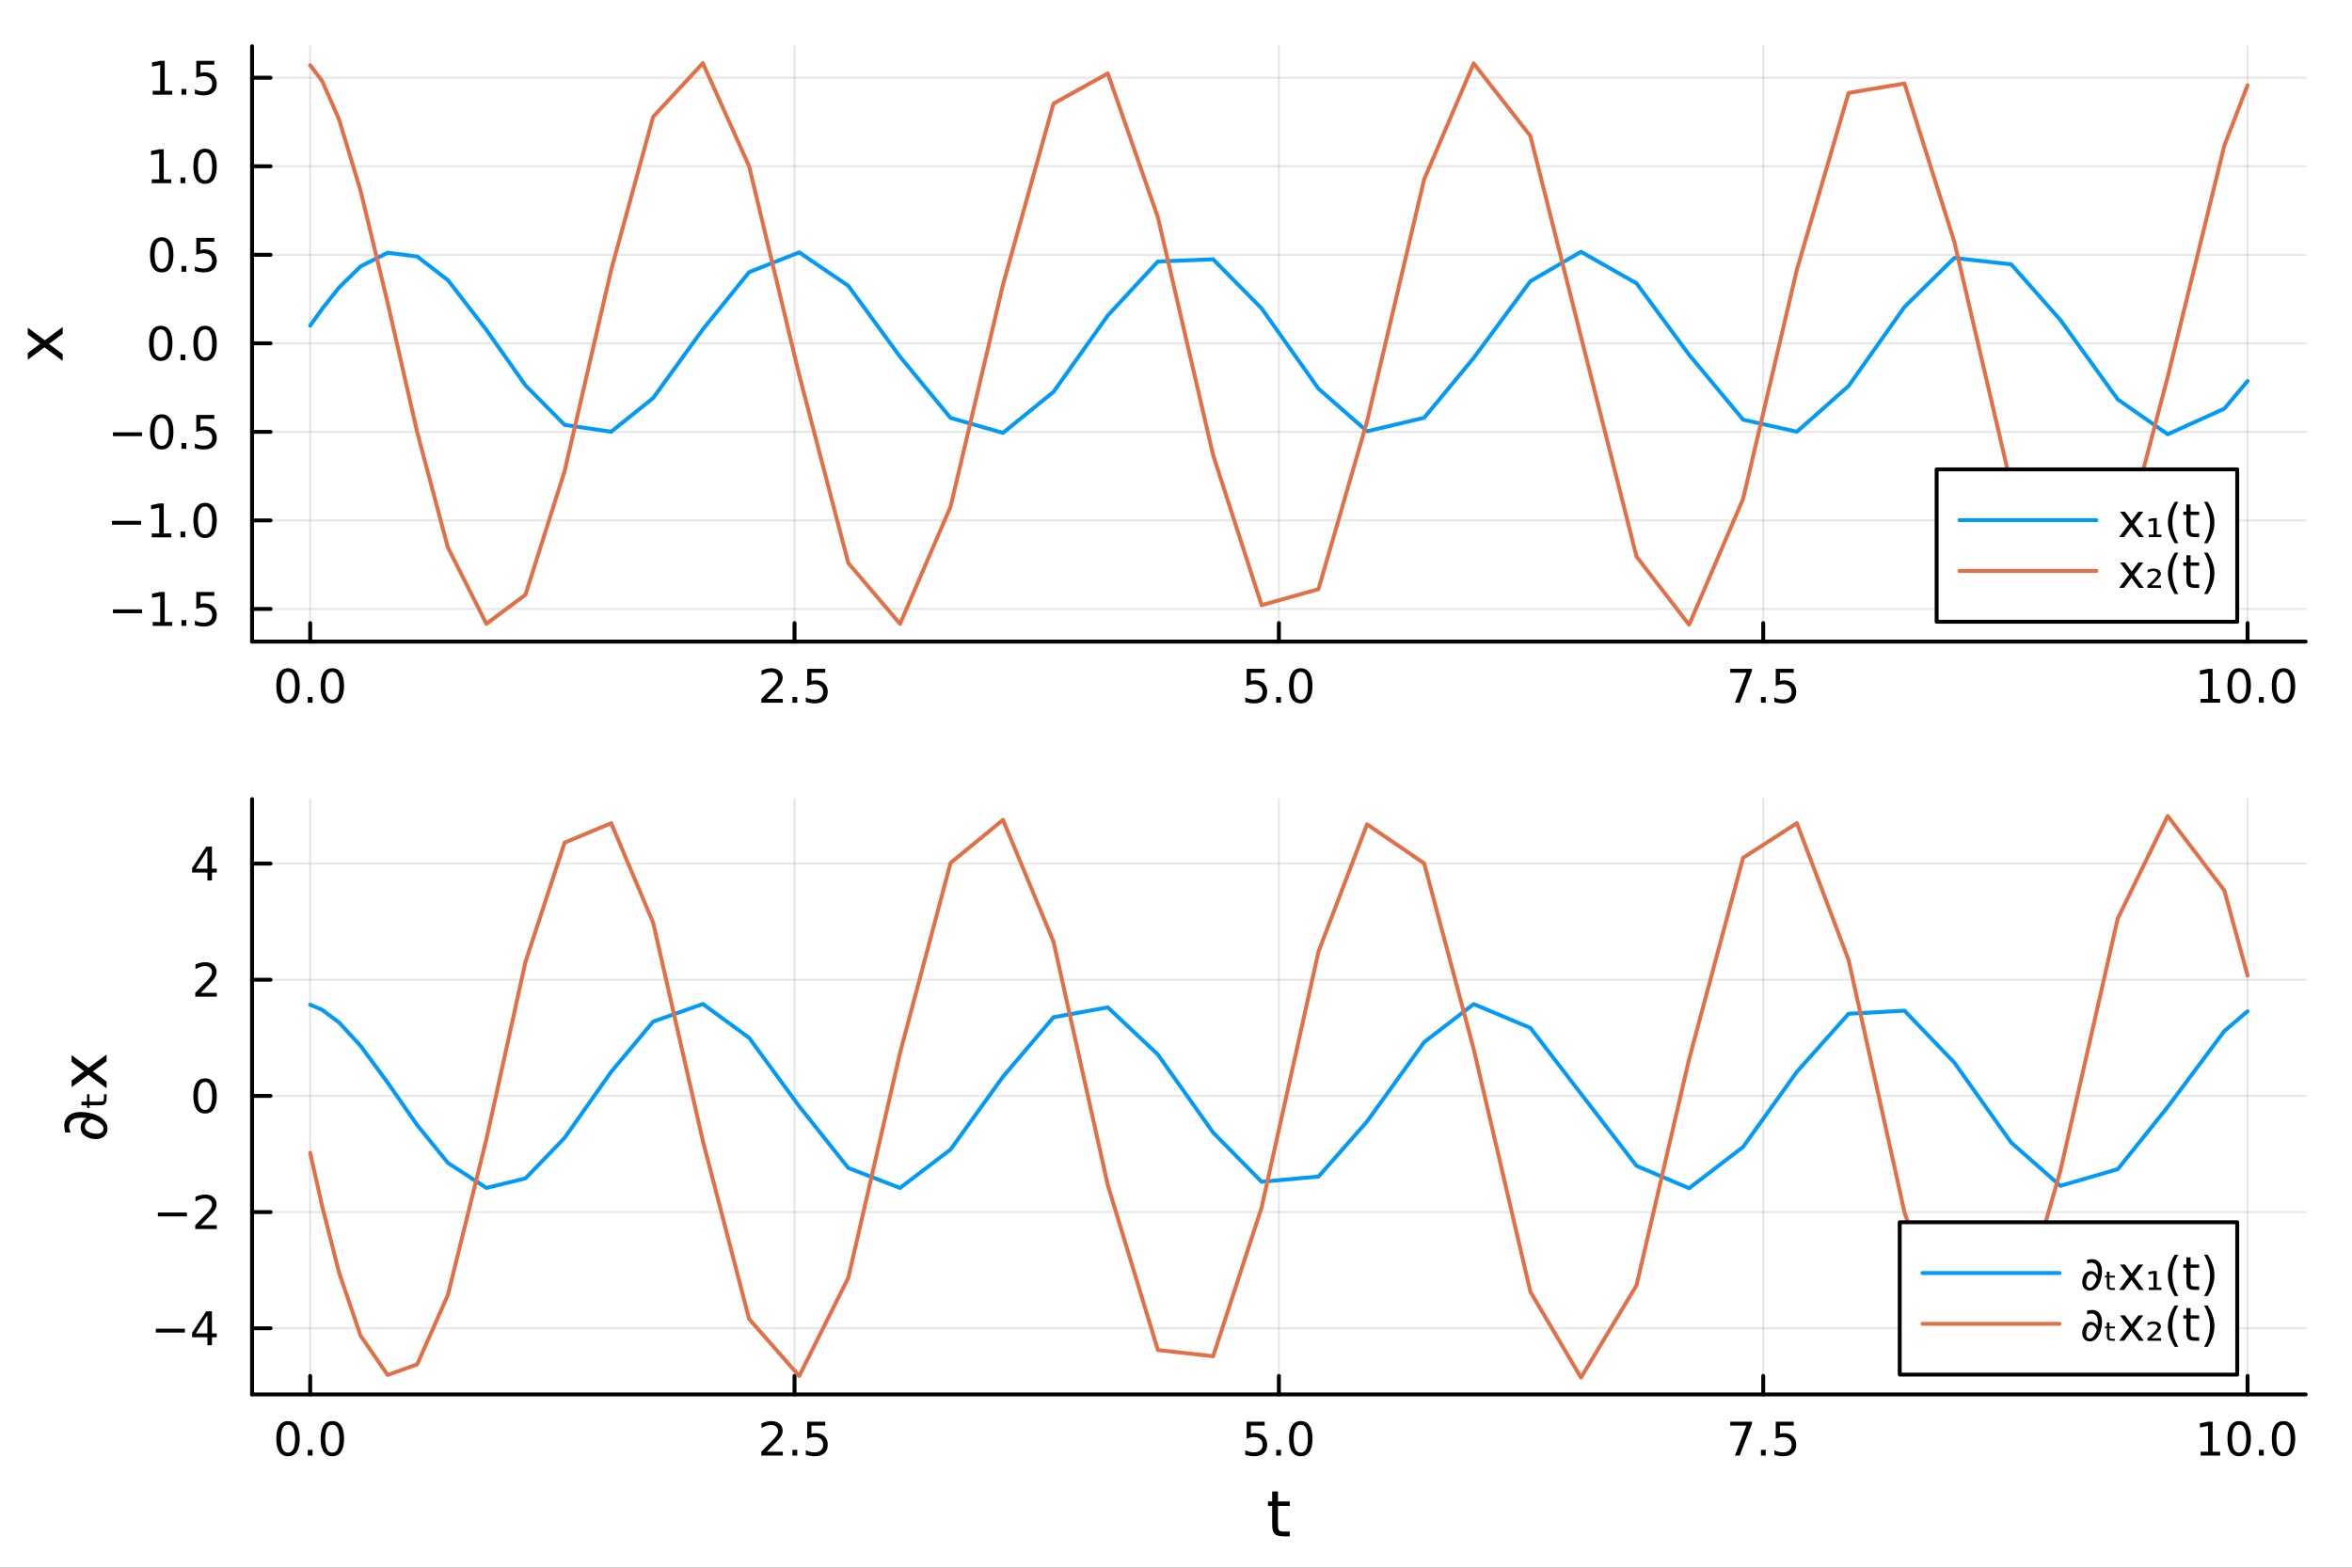 <?xml version="1.0" encoding="utf-8"?>
<svg xmlns="http://www.w3.org/2000/svg" xmlns:xlink="http://www.w3.org/1999/xlink" width="600" height="400" viewBox="0 0 2400 1600">
<rect x="0" y="0" width="2400" height="1600" fill="#333333" stroke="none"/>
<defs>
  <clipPath id="clip410">
    <rect x="0" y="0" width="2400" height="1600"/>
  </clipPath>
</defs>
<path clip-path="url(#clip410)" d="M0 1600 L2400 1600 L2400 0 L0 0  Z" fill="#ffffff" fill-rule="evenodd" fill-opacity="1"/>
<defs>
  <clipPath id="clip411">
    <rect x="480" y="0" width="1681" height="1600"/>
  </clipPath>
</defs>
<path clip-path="url(#clip410)" d="M257.204 654.814 L2352.76 654.814 L2352.76 47.244 L257.204 47.244  Z" fill="#ffffff" fill-rule="evenodd" fill-opacity="1"/>
<defs>
  <clipPath id="clip412">
    <rect x="257" y="47" width="2097" height="609"/>
  </clipPath>
</defs>
<polyline clip-path="url(#clip412)" style="stroke:#000000; stroke-linecap:round; stroke-linejoin:round; stroke-width:2; stroke-opacity:0.1; fill:none" points="316.512,654.814 316.512,47.244 "/>
<polyline clip-path="url(#clip412)" style="stroke:#000000; stroke-linecap:round; stroke-linejoin:round; stroke-width:2; stroke-opacity:0.1; fill:none" points="810.746,654.814 810.746,47.244 "/>
<polyline clip-path="url(#clip412)" style="stroke:#000000; stroke-linecap:round; stroke-linejoin:round; stroke-width:2; stroke-opacity:0.1; fill:none" points="1304.98,654.814 1304.98,47.244 "/>
<polyline clip-path="url(#clip412)" style="stroke:#000000; stroke-linecap:round; stroke-linejoin:round; stroke-width:2; stroke-opacity:0.1; fill:none" points="1799.21,654.814 1799.21,47.244 "/>
<polyline clip-path="url(#clip412)" style="stroke:#000000; stroke-linecap:round; stroke-linejoin:round; stroke-width:2; stroke-opacity:0.1; fill:none" points="2293.45,654.814 2293.45,47.244 "/>
<polyline clip-path="url(#clip412)" style="stroke:#000000; stroke-linecap:round; stroke-linejoin:round; stroke-width:2; stroke-opacity:0.1; fill:none" points="257.204,621.489 2352.76,621.489 "/>
<polyline clip-path="url(#clip412)" style="stroke:#000000; stroke-linecap:round; stroke-linejoin:round; stroke-width:2; stroke-opacity:0.1; fill:none" points="257.204,531.131 2352.76,531.131 "/>
<polyline clip-path="url(#clip412)" style="stroke:#000000; stroke-linecap:round; stroke-linejoin:round; stroke-width:2; stroke-opacity:0.1; fill:none" points="257.204,440.772 2352.76,440.772 "/>
<polyline clip-path="url(#clip412)" style="stroke:#000000; stroke-linecap:round; stroke-linejoin:round; stroke-width:2; stroke-opacity:0.1; fill:none" points="257.204,350.414 2352.76,350.414 "/>
<polyline clip-path="url(#clip412)" style="stroke:#000000; stroke-linecap:round; stroke-linejoin:round; stroke-width:2; stroke-opacity:0.1; fill:none" points="257.204,260.055 2352.76,260.055 "/>
<polyline clip-path="url(#clip412)" style="stroke:#000000; stroke-linecap:round; stroke-linejoin:round; stroke-width:2; stroke-opacity:0.1; fill:none" points="257.204,169.696 2352.76,169.696 "/>
<polyline clip-path="url(#clip412)" style="stroke:#000000; stroke-linecap:round; stroke-linejoin:round; stroke-width:2; stroke-opacity:0.1; fill:none" points="257.204,79.338 2352.76,79.338 "/>
<polyline clip-path="url(#clip410)" style="stroke:#000000; stroke-linecap:round; stroke-linejoin:round; stroke-width:4; stroke-opacity:1; fill:none" points="257.204,654.814 2352.76,654.814 "/>
<polyline clip-path="url(#clip410)" style="stroke:#000000; stroke-linecap:round; stroke-linejoin:round; stroke-width:4; stroke-opacity:1; fill:none" points="316.512,654.814 316.512,635.916 "/>
<polyline clip-path="url(#clip410)" style="stroke:#000000; stroke-linecap:round; stroke-linejoin:round; stroke-width:4; stroke-opacity:1; fill:none" points="810.746,654.814 810.746,635.916 "/>
<polyline clip-path="url(#clip410)" style="stroke:#000000; stroke-linecap:round; stroke-linejoin:round; stroke-width:4; stroke-opacity:1; fill:none" points="1304.98,654.814 1304.98,635.916 "/>
<polyline clip-path="url(#clip410)" style="stroke:#000000; stroke-linecap:round; stroke-linejoin:round; stroke-width:4; stroke-opacity:1; fill:none" points="1799.21,654.814 1799.21,635.916 "/>
<polyline clip-path="url(#clip410)" style="stroke:#000000; stroke-linecap:round; stroke-linejoin:round; stroke-width:4; stroke-opacity:1; fill:none" points="2293.45,654.814 2293.45,635.916 "/>
<path clip-path="url(#clip410)" d="M293.896 685.733 Q290.285 685.733 288.457 689.297 Q286.651 692.839 286.651 699.969 Q286.651 707.075 288.457 710.64 Q290.285 714.181 293.896 714.181 Q297.531 714.181 299.336 710.64 Q301.165 707.075 301.165 699.969 Q301.165 692.839 299.336 689.297 Q297.531 685.733 293.896 685.733 M293.896 682.029 Q299.707 682.029 302.762 686.635 Q305.841 691.219 305.841 699.969 Q305.841 708.695 302.762 713.302 Q299.707 717.885 293.896 717.885 Q288.086 717.885 285.008 713.302 Q281.952 708.695 281.952 699.969 Q281.952 691.219 285.008 686.635 Q288.086 682.029 293.896 682.029 Z" fill="#000000" fill-rule="nonzero" fill-opacity="1" /><path clip-path="url(#clip410)" d="M314.058 711.334 L318.943 711.334 L318.943 717.214 L314.058 717.214 L314.058 711.334 Z" fill="#000000" fill-rule="nonzero" fill-opacity="1" /><path clip-path="url(#clip410)" d="M339.128 685.733 Q335.517 685.733 333.688 689.297 Q331.882 692.839 331.882 699.969 Q331.882 707.075 333.688 710.64 Q335.517 714.181 339.128 714.181 Q342.762 714.181 344.568 710.64 Q346.396 707.075 346.396 699.969 Q346.396 692.839 344.568 689.297 Q342.762 685.733 339.128 685.733 M339.128 682.029 Q344.938 682.029 347.993 686.635 Q351.072 691.219 351.072 699.969 Q351.072 708.695 347.993 713.302 Q344.938 717.885 339.128 717.885 Q333.318 717.885 330.239 713.302 Q327.183 708.695 327.183 699.969 Q327.183 691.219 330.239 686.635 Q333.318 682.029 339.128 682.029 Z" fill="#000000" fill-rule="nonzero" fill-opacity="1" /><path clip-path="url(#clip410)" d="M782.482 713.279 L798.802 713.279 L798.802 717.214 L776.857 717.214 L776.857 713.279 Q779.519 710.524 784.103 705.894 Q788.709 701.242 789.89 699.899 Q792.135 697.376 793.015 695.64 Q793.917 693.881 793.917 692.191 Q793.917 689.436 791.973 687.7 Q790.052 685.964 786.95 685.964 Q784.751 685.964 782.297 686.728 Q779.867 687.492 777.089 689.043 L777.089 684.321 Q779.913 683.186 782.367 682.608 Q784.82 682.029 786.857 682.029 Q792.228 682.029 795.422 684.714 Q798.616 687.399 798.616 691.89 Q798.616 694.02 797.806 695.941 Q797.019 697.839 794.913 700.432 Q794.334 701.103 791.232 704.32 Q788.13 707.515 782.482 713.279 Z" fill="#000000" fill-rule="nonzero" fill-opacity="1" /><path clip-path="url(#clip410)" d="M808.616 711.334 L813.501 711.334 L813.501 717.214 L808.616 717.214 L808.616 711.334 Z" fill="#000000" fill-rule="nonzero" fill-opacity="1" /><path clip-path="url(#clip410)" d="M823.732 682.654 L842.088 682.654 L842.088 686.589 L828.014 686.589 L828.014 695.061 Q829.033 694.714 830.051 694.552 Q831.07 694.367 832.089 694.367 Q837.876 694.367 841.255 697.538 Q844.635 700.709 844.635 706.126 Q844.635 711.705 841.163 714.806 Q837.69 717.885 831.371 717.885 Q829.195 717.885 826.927 717.515 Q824.681 717.144 822.274 716.404 L822.274 711.705 Q824.357 712.839 826.579 713.394 Q828.801 713.95 831.278 713.95 Q835.283 713.95 837.621 711.844 Q839.959 709.737 839.959 706.126 Q839.959 702.515 837.621 700.408 Q835.283 698.302 831.278 698.302 Q829.403 698.302 827.528 698.719 Q825.677 699.135 823.732 700.015 L823.732 682.654 Z" fill="#000000" fill-rule="nonzero" fill-opacity="1" /><path clip-path="url(#clip410)" d="M1272.14 682.654 L1290.5 682.654 L1290.5 686.589 L1276.43 686.589 L1276.43 695.061 Q1277.45 694.714 1278.46 694.552 Q1279.48 694.367 1280.5 694.367 Q1286.29 694.367 1289.67 697.538 Q1293.05 700.709 1293.05 706.126 Q1293.05 711.705 1289.57 714.806 Q1286.1 717.885 1279.78 717.885 Q1277.61 717.885 1275.34 717.515 Q1273.09 717.144 1270.69 716.404 L1270.69 711.705 Q1272.77 712.839 1274.99 713.394 Q1277.21 713.95 1279.69 713.95 Q1283.7 713.95 1286.03 711.844 Q1288.37 709.737 1288.37 706.126 Q1288.37 702.515 1286.03 700.408 Q1283.7 698.302 1279.69 698.302 Q1277.82 698.302 1275.94 698.719 Q1274.09 699.135 1272.14 700.015 L1272.14 682.654 Z" fill="#000000" fill-rule="nonzero" fill-opacity="1" /><path clip-path="url(#clip410)" d="M1302.26 711.334 L1307.14 711.334 L1307.14 717.214 L1302.26 717.214 L1302.26 711.334 Z" fill="#000000" fill-rule="nonzero" fill-opacity="1" /><path clip-path="url(#clip410)" d="M1327.33 685.733 Q1323.72 685.733 1321.89 689.297 Q1320.08 692.839 1320.08 699.969 Q1320.08 707.075 1321.89 710.64 Q1323.72 714.181 1327.33 714.181 Q1330.96 714.181 1332.77 710.64 Q1334.6 707.075 1334.6 699.969 Q1334.6 692.839 1332.77 689.297 Q1330.96 685.733 1327.33 685.733 M1327.33 682.029 Q1333.14 682.029 1336.2 686.635 Q1339.27 691.219 1339.27 699.969 Q1339.27 708.695 1336.2 713.302 Q1333.14 717.885 1327.33 717.885 Q1321.52 717.885 1318.44 713.302 Q1315.39 708.695 1315.39 699.969 Q1315.39 691.219 1318.44 686.635 Q1321.52 682.029 1327.33 682.029 Z" fill="#000000" fill-rule="nonzero" fill-opacity="1" /><path clip-path="url(#clip410)" d="M1765.53 682.654 L1787.76 682.654 L1787.76 684.645 L1775.21 717.214 L1770.33 717.214 L1782.13 686.589 L1765.53 686.589 L1765.53 682.654 Z" fill="#000000" fill-rule="nonzero" fill-opacity="1" /><path clip-path="url(#clip410)" d="M1796.88 711.334 L1801.76 711.334 L1801.76 717.214 L1796.88 717.214 L1796.88 711.334 Z" fill="#000000" fill-rule="nonzero" fill-opacity="1" /><path clip-path="url(#clip410)" d="M1811.99 682.654 L1830.35 682.654 L1830.35 686.589 L1816.27 686.589 L1816.27 695.061 Q1817.29 694.714 1818.31 694.552 Q1819.33 694.367 1820.35 694.367 Q1826.14 694.367 1829.51 697.538 Q1832.89 700.709 1832.89 706.126 Q1832.89 711.705 1829.42 714.806 Q1825.95 717.885 1819.63 717.885 Q1817.45 717.885 1815.19 717.515 Q1812.94 717.144 1810.53 716.404 L1810.53 711.705 Q1812.62 712.839 1814.84 713.394 Q1817.06 713.95 1819.54 713.95 Q1823.54 713.95 1825.88 711.844 Q1828.22 709.737 1828.22 706.126 Q1828.22 702.515 1825.88 700.408 Q1823.54 698.302 1819.54 698.302 Q1817.66 698.302 1815.79 698.719 Q1813.94 699.135 1811.99 700.015 L1811.99 682.654 Z" fill="#000000" fill-rule="nonzero" fill-opacity="1" /><path clip-path="url(#clip410)" d="M2245.52 713.279 L2253.16 713.279 L2253.16 686.913 L2244.85 688.58 L2244.85 684.321 L2253.11 682.654 L2257.79 682.654 L2257.79 713.279 L2265.43 713.279 L2265.43 717.214 L2245.52 717.214 L2245.52 713.279 Z" fill="#000000" fill-rule="nonzero" fill-opacity="1" /><path clip-path="url(#clip410)" d="M2284.87 685.733 Q2281.26 685.733 2279.43 689.297 Q2277.63 692.839 2277.63 699.969 Q2277.63 707.075 2279.43 710.64 Q2281.26 714.181 2284.87 714.181 Q2288.51 714.181 2290.31 710.64 Q2292.14 707.075 2292.14 699.969 Q2292.14 692.839 2290.31 689.297 Q2288.51 685.733 2284.87 685.733 M2284.87 682.029 Q2290.68 682.029 2293.74 686.635 Q2296.82 691.219 2296.82 699.969 Q2296.82 708.695 2293.74 713.302 Q2290.68 717.885 2284.87 717.885 Q2279.06 717.885 2275.98 713.302 Q2272.93 708.695 2272.93 699.969 Q2272.93 691.219 2275.98 686.635 Q2279.06 682.029 2284.87 682.029 Z" fill="#000000" fill-rule="nonzero" fill-opacity="1" /><path clip-path="url(#clip410)" d="M2305.03 711.334 L2309.92 711.334 L2309.92 717.214 L2305.03 717.214 L2305.03 711.334 Z" fill="#000000" fill-rule="nonzero" fill-opacity="1" /><path clip-path="url(#clip410)" d="M2330.1 685.733 Q2326.49 685.733 2324.66 689.297 Q2322.86 692.839 2322.86 699.969 Q2322.86 707.075 2324.66 710.64 Q2326.49 714.181 2330.1 714.181 Q2333.74 714.181 2335.54 710.64 Q2337.37 707.075 2337.37 699.969 Q2337.37 692.839 2335.54 689.297 Q2333.74 685.733 2330.1 685.733 M2330.1 682.029 Q2335.91 682.029 2338.97 686.635 Q2342.05 691.219 2342.05 699.969 Q2342.05 708.695 2338.97 713.302 Q2335.91 717.885 2330.1 717.885 Q2324.29 717.885 2321.21 713.302 Q2318.16 708.695 2318.16 699.969 Q2318.16 691.219 2321.21 686.635 Q2324.29 682.029 2330.1 682.029 Z" fill="#000000" fill-rule="nonzero" fill-opacity="1" /><polyline clip-path="url(#clip410)" style="stroke:#000000; stroke-linecap:round; stroke-linejoin:round; stroke-width:4; stroke-opacity:1; fill:none" points="257.204,654.814 257.204,47.244 "/>
<polyline clip-path="url(#clip410)" style="stroke:#000000; stroke-linecap:round; stroke-linejoin:round; stroke-width:4; stroke-opacity:1; fill:none" points="257.204,621.489 276.102,621.489 "/>
<polyline clip-path="url(#clip410)" style="stroke:#000000; stroke-linecap:round; stroke-linejoin:round; stroke-width:4; stroke-opacity:1; fill:none" points="257.204,531.131 276.102,531.131 "/>
<polyline clip-path="url(#clip410)" style="stroke:#000000; stroke-linecap:round; stroke-linejoin:round; stroke-width:4; stroke-opacity:1; fill:none" points="257.204,440.772 276.102,440.772 "/>
<polyline clip-path="url(#clip410)" style="stroke:#000000; stroke-linecap:round; stroke-linejoin:round; stroke-width:4; stroke-opacity:1; fill:none" points="257.204,350.414 276.102,350.414 "/>
<polyline clip-path="url(#clip410)" style="stroke:#000000; stroke-linecap:round; stroke-linejoin:round; stroke-width:4; stroke-opacity:1; fill:none" points="257.204,260.055 276.102,260.055 "/>
<polyline clip-path="url(#clip410)" style="stroke:#000000; stroke-linecap:round; stroke-linejoin:round; stroke-width:4; stroke-opacity:1; fill:none" points="257.204,169.696 276.102,169.696 "/>
<polyline clip-path="url(#clip410)" style="stroke:#000000; stroke-linecap:round; stroke-linejoin:round; stroke-width:4; stroke-opacity:1; fill:none" points="257.204,79.338 276.102,79.338 "/>
<path clip-path="url(#clip410)" d="M115.256 621.941 L144.931 621.941 L144.931 625.876 L115.256 625.876 L115.256 621.941 Z" fill="#000000" fill-rule="nonzero" fill-opacity="1" /><path clip-path="url(#clip410)" d="M155.834 634.834 L163.473 634.834 L163.473 608.469 L155.163 610.135 L155.163 605.876 L163.427 604.209 L168.102 604.209 L168.102 634.834 L175.741 634.834 L175.741 638.769 L155.834 638.769 L155.834 634.834 Z" fill="#000000" fill-rule="nonzero" fill-opacity="1" /><path clip-path="url(#clip410)" d="M185.186 632.89 L190.07 632.89 L190.07 638.769 L185.186 638.769 L185.186 632.89 Z" fill="#000000" fill-rule="nonzero" fill-opacity="1" /><path clip-path="url(#clip410)" d="M200.301 604.209 L218.658 604.209 L218.658 608.145 L204.584 608.145 L204.584 616.617 Q205.602 616.27 206.621 616.108 Q207.639 615.922 208.658 615.922 Q214.445 615.922 217.824 619.094 Q221.204 622.265 221.204 627.682 Q221.204 633.26 217.732 636.362 Q214.26 639.441 207.94 639.441 Q205.764 639.441 203.496 639.07 Q201.25 638.7 198.843 637.959 L198.843 633.26 Q200.926 634.394 203.149 634.95 Q205.371 635.506 207.848 635.506 Q211.852 635.506 214.19 633.399 Q216.528 631.293 216.528 627.682 Q216.528 624.07 214.19 621.964 Q211.852 619.858 207.848 619.858 Q205.973 619.858 204.098 620.274 Q202.246 620.691 200.301 621.57 L200.301 604.209 Z" fill="#000000" fill-rule="nonzero" fill-opacity="1" /><path clip-path="url(#clip410)" d="M114.26 531.582 L143.936 531.582 L143.936 535.517 L114.26 535.517 L114.26 531.582 Z" fill="#000000" fill-rule="nonzero" fill-opacity="1" /><path clip-path="url(#clip410)" d="M154.839 544.476 L162.477 544.476 L162.477 518.11 L154.167 519.777 L154.167 515.517 L162.431 513.851 L167.107 513.851 L167.107 544.476 L174.746 544.476 L174.746 548.411 L154.839 548.411 L154.839 544.476 Z" fill="#000000" fill-rule="nonzero" fill-opacity="1" /><path clip-path="url(#clip410)" d="M184.19 542.531 L189.075 542.531 L189.075 548.411 L184.19 548.411 L184.19 542.531 Z" fill="#000000" fill-rule="nonzero" fill-opacity="1" /><path clip-path="url(#clip410)" d="M209.26 516.93 Q205.649 516.93 203.82 520.494 Q202.014 524.036 202.014 531.166 Q202.014 538.272 203.82 541.837 Q205.649 545.378 209.26 545.378 Q212.894 545.378 214.699 541.837 Q216.528 538.272 216.528 531.166 Q216.528 524.036 214.699 520.494 Q212.894 516.93 209.26 516.93 M209.26 513.226 Q215.07 513.226 218.125 517.832 Q221.204 522.416 221.204 531.166 Q221.204 539.892 218.125 544.499 Q215.07 549.082 209.26 549.082 Q203.449 549.082 200.371 544.499 Q197.315 539.892 197.315 531.166 Q197.315 522.416 200.371 517.832 Q203.449 513.226 209.26 513.226 Z" fill="#000000" fill-rule="nonzero" fill-opacity="1" /><path clip-path="url(#clip410)" d="M115.256 441.224 L144.931 441.224 L144.931 445.159 L115.256 445.159 L115.256 441.224 Z" fill="#000000" fill-rule="nonzero" fill-opacity="1" /><path clip-path="url(#clip410)" d="M165.024 426.571 Q161.413 426.571 159.584 430.136 Q157.778 433.677 157.778 440.807 Q157.778 447.913 159.584 451.478 Q161.413 455.02 165.024 455.02 Q168.658 455.02 170.464 451.478 Q172.292 447.913 172.292 440.807 Q172.292 433.677 170.464 430.136 Q168.658 426.571 165.024 426.571 M165.024 422.867 Q170.834 422.867 173.889 427.474 Q176.968 432.057 176.968 440.807 Q176.968 449.534 173.889 454.14 Q170.834 458.723 165.024 458.723 Q159.214 458.723 156.135 454.14 Q153.079 449.534 153.079 440.807 Q153.079 432.057 156.135 427.474 Q159.214 422.867 165.024 422.867 Z" fill="#000000" fill-rule="nonzero" fill-opacity="1" /><path clip-path="url(#clip410)" d="M185.186 452.173 L190.07 452.173 L190.07 458.052 L185.186 458.052 L185.186 452.173 Z" fill="#000000" fill-rule="nonzero" fill-opacity="1" /><path clip-path="url(#clip410)" d="M200.301 423.492 L218.658 423.492 L218.658 427.427 L204.584 427.427 L204.584 435.9 Q205.602 435.552 206.621 435.39 Q207.639 435.205 208.658 435.205 Q214.445 435.205 217.824 438.376 Q221.204 441.548 221.204 446.964 Q221.204 452.543 217.732 455.645 Q214.26 458.723 207.94 458.723 Q205.764 458.723 203.496 458.353 Q201.25 457.983 198.843 457.242 L198.843 452.543 Q200.926 453.677 203.149 454.233 Q205.371 454.788 207.848 454.788 Q211.852 454.788 214.19 452.682 Q216.528 450.575 216.528 446.964 Q216.528 443.353 214.19 441.247 Q211.852 439.14 207.848 439.14 Q205.973 439.14 204.098 439.557 Q202.246 439.974 200.301 440.853 L200.301 423.492 Z" fill="#000000" fill-rule="nonzero" fill-opacity="1" /><path clip-path="url(#clip410)" d="M164.028 336.212 Q160.417 336.212 158.589 339.777 Q156.783 343.319 156.783 350.448 Q156.783 357.555 158.589 361.119 Q160.417 364.661 164.028 364.661 Q167.663 364.661 169.468 361.119 Q171.297 357.555 171.297 350.448 Q171.297 343.319 169.468 339.777 Q167.663 336.212 164.028 336.212 M164.028 332.509 Q169.839 332.509 172.894 337.115 Q175.973 341.698 175.973 350.448 Q175.973 359.175 172.894 363.782 Q169.839 368.365 164.028 368.365 Q158.218 368.365 155.14 363.782 Q152.084 359.175 152.084 350.448 Q152.084 341.698 155.14 337.115 Q158.218 332.509 164.028 332.509 Z" fill="#000000" fill-rule="nonzero" fill-opacity="1" /><path clip-path="url(#clip410)" d="M184.19 361.814 L189.075 361.814 L189.075 367.694 L184.19 367.694 L184.19 361.814 Z" fill="#000000" fill-rule="nonzero" fill-opacity="1" /><path clip-path="url(#clip410)" d="M209.26 336.212 Q205.649 336.212 203.82 339.777 Q202.014 343.319 202.014 350.448 Q202.014 357.555 203.82 361.119 Q205.649 364.661 209.26 364.661 Q212.894 364.661 214.699 361.119 Q216.528 357.555 216.528 350.448 Q216.528 343.319 214.699 339.777 Q212.894 336.212 209.26 336.212 M209.26 332.509 Q215.07 332.509 218.125 337.115 Q221.204 341.698 221.204 350.448 Q221.204 359.175 218.125 363.782 Q215.07 368.365 209.26 368.365 Q203.449 368.365 200.371 363.782 Q197.315 359.175 197.315 350.448 Q197.315 341.698 200.371 337.115 Q203.449 332.509 209.26 332.509 Z" fill="#000000" fill-rule="nonzero" fill-opacity="1" /><path clip-path="url(#clip410)" d="M165.024 245.854 Q161.413 245.854 159.584 249.418 Q157.778 252.96 157.778 260.09 Q157.778 267.196 159.584 270.761 Q161.413 274.302 165.024 274.302 Q168.658 274.302 170.464 270.761 Q172.292 267.196 172.292 260.09 Q172.292 252.96 170.464 249.418 Q168.658 245.854 165.024 245.854 M165.024 242.15 Q170.834 242.15 173.889 246.756 Q176.968 251.34 176.968 260.09 Q176.968 268.816 173.889 273.423 Q170.834 278.006 165.024 278.006 Q159.214 278.006 156.135 273.423 Q153.079 268.816 153.079 260.09 Q153.079 251.34 156.135 246.756 Q159.214 242.15 165.024 242.15 Z" fill="#000000" fill-rule="nonzero" fill-opacity="1" /><path clip-path="url(#clip410)" d="M185.186 271.455 L190.07 271.455 L190.07 277.335 L185.186 277.335 L185.186 271.455 Z" fill="#000000" fill-rule="nonzero" fill-opacity="1" /><path clip-path="url(#clip410)" d="M200.301 242.775 L218.658 242.775 L218.658 246.71 L204.584 246.71 L204.584 255.182 Q205.602 254.835 206.621 254.673 Q207.639 254.488 208.658 254.488 Q214.445 254.488 217.824 257.659 Q221.204 260.83 221.204 266.247 Q221.204 271.826 217.732 274.927 Q214.26 278.006 207.94 278.006 Q205.764 278.006 203.496 277.636 Q201.25 277.265 198.843 276.525 L198.843 271.826 Q200.926 272.96 203.149 273.515 Q205.371 274.071 207.848 274.071 Q211.852 274.071 214.19 271.965 Q216.528 269.858 216.528 266.247 Q216.528 262.636 214.19 260.529 Q211.852 258.423 207.848 258.423 Q205.973 258.423 204.098 258.84 Q202.246 259.256 200.301 260.136 L200.301 242.775 Z" fill="#000000" fill-rule="nonzero" fill-opacity="1" /><path clip-path="url(#clip410)" d="M154.839 183.041 L162.477 183.041 L162.477 156.675 L154.167 158.342 L154.167 154.083 L162.431 152.416 L167.107 152.416 L167.107 183.041 L174.746 183.041 L174.746 186.976 L154.839 186.976 L154.839 183.041 Z" fill="#000000" fill-rule="nonzero" fill-opacity="1" /><path clip-path="url(#clip410)" d="M184.19 181.097 L189.075 181.097 L189.075 186.976 L184.19 186.976 L184.19 181.097 Z" fill="#000000" fill-rule="nonzero" fill-opacity="1" /><path clip-path="url(#clip410)" d="M209.26 155.495 Q205.649 155.495 203.82 159.06 Q202.014 162.601 202.014 169.731 Q202.014 176.837 203.82 180.402 Q205.649 183.944 209.26 183.944 Q212.894 183.944 214.699 180.402 Q216.528 176.837 216.528 169.731 Q216.528 162.601 214.699 159.06 Q212.894 155.495 209.26 155.495 M209.26 151.791 Q215.07 151.791 218.125 156.398 Q221.204 160.981 221.204 169.731 Q221.204 178.458 218.125 183.064 Q215.07 187.648 209.26 187.648 Q203.449 187.648 200.371 183.064 Q197.315 178.458 197.315 169.731 Q197.315 160.981 200.371 156.398 Q203.449 151.791 209.26 151.791 Z" fill="#000000" fill-rule="nonzero" fill-opacity="1" /><path clip-path="url(#clip410)" d="M155.834 92.682 L163.473 92.682 L163.473 66.317 L155.163 67.984 L155.163 63.724 L163.427 62.058 L168.102 62.058 L168.102 92.682 L175.741 92.682 L175.741 96.618 L155.834 96.618 L155.834 92.682 Z" fill="#000000" fill-rule="nonzero" fill-opacity="1" /><path clip-path="url(#clip410)" d="M185.186 90.738 L190.07 90.738 L190.07 96.618 L185.186 96.618 L185.186 90.738 Z" fill="#000000" fill-rule="nonzero" fill-opacity="1" /><path clip-path="url(#clip410)" d="M200.301 62.058 L218.658 62.058 L218.658 65.993 L204.584 65.993 L204.584 74.465 Q205.602 74.118 206.621 73.956 Q207.639 73.77 208.658 73.77 Q214.445 73.77 217.824 76.942 Q221.204 80.113 221.204 85.53 Q221.204 91.108 217.732 94.21 Q214.26 97.289 207.94 97.289 Q205.764 97.289 203.496 96.918 Q201.25 96.548 198.843 95.807 L198.843 91.108 Q200.926 92.243 203.149 92.798 Q205.371 93.354 207.848 93.354 Q211.852 93.354 214.19 91.247 Q216.528 89.141 216.528 85.53 Q216.528 81.919 214.19 79.812 Q211.852 77.706 207.848 77.706 Q205.973 77.706 204.098 78.122 Q202.246 78.539 200.301 79.419 L200.301 62.058 Z" fill="#000000" fill-rule="nonzero" fill-opacity="1" /><path clip-path="url(#clip410)" d="M28.356 334.414 L45.703 347.305 L64.004 333.746 L64.004 340.653 L50 351.029 L64.004 361.405 L64.004 368.312 L45.353 354.466 L28.356 367.134 L28.356 360.227 L41.056 350.774 L28.356 341.321 L28.356 334.414 Z" fill="#000000" fill-rule="nonzero" fill-opacity="1" /><polyline clip-path="url(#clip412)" style="stroke:#009af9; stroke-linecap:round; stroke-linejoin:round; stroke-width:4; stroke-opacity:1; fill:none" points="316.512,332.342 328.749,315.218 345.949,293.496 367.959,271.897 395.585,257.936 425.686,261.758 457.063,285.945 496.36,336.719 536.201,393.298 576.152,433.663 623.665,440.608 666.476,406.246 717.207,336.111 764.399,277.747 815.543,257.561 865.655,291.737 918.415,364.082 969.969,426.531 1023.46,441.803 1075.01,399.937 1130.43,321.978 1181.51,266.885 1237.9,264.669 1287.37,314.81 1345.39,396.651 1394.97,440.194 1453.22,426.395 1503.76,365.296 1561.63,287.019 1613.27,256.974 1669.93,289.172 1723.58,362.059 1778.67,428.306 1833.55,440.609 1886.31,393.936 1943.35,313.262 1994.16,263.287 2052.24,269.758 2102.42,326.563 2160.99,407.634 2211.96,443.217 2269.73,417.095 2293.45,388.878 "/>
<polyline clip-path="url(#clip412)" style="stroke:#e26f46; stroke-linecap:round; stroke-linejoin:round; stroke-width:4; stroke-opacity:1; fill:none" points="316.512,66.543 328.749,82.701 345.949,121.799 367.959,194.684 395.585,309.163 425.686,441.039 457.063,558.841 496.36,636.673 536.201,606.982 576.152,480.757 623.665,275.446 666.476,119.231 717.207,64.439 764.399,169.642 815.543,382.805 865.655,574.702 918.415,636.697 969.969,517.096 1023.46,290.555 1075.01,105.716 1130.43,74.951 1181.51,221.744 1237.9,464.481 1287.37,617.618 1345.39,601.302 1394.97,430.034 1453.22,183.081 1503.76,64.694 1561.63,138.785 1613.27,343.672 1669.93,568.057 1723.58,637.618 1778.67,509.178 1833.55,275.27 1886.31,94.837 1943.35,85.216 1994.16,246.581 2052.24,495.525 2102.42,630.147 2160.99,578.398 2211.96,384.713 2269.73,148.658 2293.45,87.028 "/>
<path clip-path="url(#clip410)" d="M1976.15 634.562 L2282.9 634.562 L2282.9 479.042 L1976.15 479.042  Z" fill="#ffffff" fill-rule="evenodd" fill-opacity="1"/>
<polyline clip-path="url(#clip410)" style="stroke:#000000; stroke-linecap:round; stroke-linejoin:round; stroke-width:4; stroke-opacity:1; fill:none" points="1976.15,634.562 2282.9,634.562 2282.9,479.042 1976.15,479.042 1976.15,634.562 "/>
<polyline clip-path="url(#clip410)" style="stroke:#009af9; stroke-linecap:round; stroke-linejoin:round; stroke-width:4; stroke-opacity:1; fill:none" points="1999.43,530.882 2139.14,530.882 "/>
<path clip-path="url(#clip410)" d="M2187.07 522.236 L2177.7 534.851 L2187.56 548.162 L2182.54 548.162 L2174.99 537.976 L2167.44 548.162 L2162.42 548.162 L2172.49 534.597 L2163.28 522.236 L2168.3 522.236 L2175.18 531.472 L2182.05 522.236 L2187.07 522.236 Z" fill="#000000" fill-rule="nonzero" fill-opacity="1" /><path clip-path="url(#clip410)" d="M2192.72 545.615 L2197.44 545.615 L2197.44 531.472 L2192.28 532.421 L2192.28 529.736 L2197.61 528.833 L2200.78 528.833 L2200.78 545.615 L2205.52 545.615 L2205.52 548.162 L2192.72 548.162 L2192.72 545.615 Z" fill="#000000" fill-rule="nonzero" fill-opacity="1" /><path clip-path="url(#clip410)" d="M2222.81 512.19 Q2219.71 517.514 2218.21 522.722 Q2216.7 527.93 2216.7 533.277 Q2216.7 538.625 2218.21 543.879 Q2219.74 549.111 2222.81 554.411 L2219.11 554.411 Q2215.64 548.972 2213.9 543.717 Q2212.19 538.463 2212.19 533.277 Q2212.19 528.115 2213.9 522.884 Q2215.62 517.652 2219.11 512.19 L2222.81 512.19 Z" fill="#000000" fill-rule="nonzero" fill-opacity="1" /><path clip-path="url(#clip410)" d="M2235.29 514.875 L2235.29 522.236 L2244.06 522.236 L2244.06 525.546 L2235.29 525.546 L2235.29 539.62 Q2235.29 542.791 2236.15 543.694 Q2237.03 544.597 2239.69 544.597 L2244.06 544.597 L2244.06 548.162 L2239.69 548.162 Q2234.76 548.162 2232.88 546.333 Q2231.01 544.481 2231.01 539.62 L2231.01 525.546 L2227.88 525.546 L2227.88 522.236 L2231.01 522.236 L2231.01 514.875 L2235.29 514.875 Z" fill="#000000" fill-rule="nonzero" fill-opacity="1" /><path clip-path="url(#clip410)" d="M2249 512.19 L2252.7 512.19 Q2256.17 517.652 2257.88 522.884 Q2259.62 528.115 2259.62 533.277 Q2259.62 538.463 2257.88 543.717 Q2256.17 548.972 2252.7 554.411 L2249 554.411 Q2252.07 549.111 2253.58 543.879 Q2255.11 538.625 2255.11 533.277 Q2255.11 527.93 2253.58 522.722 Q2252.07 517.514 2249 512.19 Z" fill="#000000" fill-rule="nonzero" fill-opacity="1" /><polyline clip-path="url(#clip410)" style="stroke:#e26f46; stroke-linecap:round; stroke-linejoin:round; stroke-width:4; stroke-opacity:1; fill:none" points="1999.43,582.722 2139.14,582.722 "/>
<path clip-path="url(#clip410)" d="M2187.07 574.076 L2177.7 586.691 L2187.56 600.002 L2182.54 600.002 L2174.99 589.816 L2167.44 600.002 L2162.42 600.002 L2172.49 586.437 L2163.28 574.076 L2168.3 574.076 L2175.18 583.312 L2182.05 574.076 L2187.07 574.076 Z" fill="#000000" fill-rule="nonzero" fill-opacity="1" /><path clip-path="url(#clip410)" d="M2195.32 597.363 L2205.13 597.363 L2205.13 600.002 L2191.29 600.002 L2191.29 597.455 Q2192.07 596.738 2193.53 595.441 Q2201.5 588.381 2201.5 586.205 Q2201.5 584.678 2200.29 583.752 Q2199.09 582.803 2197.12 582.803 Q2195.92 582.803 2194.5 583.219 Q2193.09 583.613 2191.43 584.423 L2191.43 581.576 Q2193.21 580.928 2194.74 580.603 Q2196.29 580.279 2197.61 580.279 Q2200.96 580.279 2202.98 581.807 Q2204.99 583.335 2204.99 585.835 Q2204.99 589.053 2197.33 595.627 Q2196.03 596.738 2195.32 597.363 Z" fill="#000000" fill-rule="nonzero" fill-opacity="1" /><path clip-path="url(#clip410)" d="M2222.81 564.03 Q2219.71 569.354 2218.21 574.562 Q2216.7 579.77 2216.7 585.117 Q2216.7 590.465 2218.21 595.719 Q2219.74 600.951 2222.81 606.251 L2219.11 606.251 Q2215.64 600.812 2213.9 595.557 Q2212.19 590.303 2212.19 585.117 Q2212.19 579.955 2213.9 574.724 Q2215.62 569.492 2219.11 564.03 L2222.81 564.03 Z" fill="#000000" fill-rule="nonzero" fill-opacity="1" /><path clip-path="url(#clip410)" d="M2235.29 566.715 L2235.29 574.076 L2244.06 574.076 L2244.06 577.386 L2235.29 577.386 L2235.29 591.46 Q2235.29 594.631 2236.15 595.534 Q2237.03 596.437 2239.69 596.437 L2244.06 596.437 L2244.06 600.002 L2239.69 600.002 Q2234.76 600.002 2232.88 598.173 Q2231.01 596.321 2231.01 591.46 L2231.01 577.386 L2227.88 577.386 L2227.88 574.076 L2231.01 574.076 L2231.01 566.715 L2235.29 566.715 Z" fill="#000000" fill-rule="nonzero" fill-opacity="1" /><path clip-path="url(#clip410)" d="M2249 564.03 L2252.7 564.03 Q2256.17 569.492 2257.88 574.724 Q2259.62 579.955 2259.62 585.117 Q2259.62 590.303 2257.88 595.557 Q2256.17 600.812 2252.7 606.251 L2249 606.251 Q2252.07 600.951 2253.58 595.719 Q2255.11 590.465 2255.11 585.117 Q2255.11 579.77 2253.58 574.562 Q2252.07 569.354 2249 564.03 Z" fill="#000000" fill-rule="nonzero" fill-opacity="1" /><path clip-path="url(#clip410)" d="M257.204 1423.18 L2352.76 1423.18 L2352.76 815.61 L257.204 815.61  Z" fill="#ffffff" fill-rule="evenodd" fill-opacity="1"/>
<defs>
  <clipPath id="clip413">
    <rect x="257" y="815" width="2097" height="609"/>
  </clipPath>
</defs>
<polyline clip-path="url(#clip413)" style="stroke:#000000; stroke-linecap:round; stroke-linejoin:round; stroke-width:2; stroke-opacity:0.1; fill:none" points="316.512,1423.18 316.512,815.61 "/>
<polyline clip-path="url(#clip413)" style="stroke:#000000; stroke-linecap:round; stroke-linejoin:round; stroke-width:2; stroke-opacity:0.1; fill:none" points="810.746,1423.18 810.746,815.61 "/>
<polyline clip-path="url(#clip413)" style="stroke:#000000; stroke-linecap:round; stroke-linejoin:round; stroke-width:2; stroke-opacity:0.1; fill:none" points="1304.98,1423.18 1304.98,815.61 "/>
<polyline clip-path="url(#clip413)" style="stroke:#000000; stroke-linecap:round; stroke-linejoin:round; stroke-width:2; stroke-opacity:0.1; fill:none" points="1799.21,1423.18 1799.21,815.61 "/>
<polyline clip-path="url(#clip413)" style="stroke:#000000; stroke-linecap:round; stroke-linejoin:round; stroke-width:2; stroke-opacity:0.1; fill:none" points="2293.45,1423.18 2293.45,815.61 "/>
<polyline clip-path="url(#clip413)" style="stroke:#000000; stroke-linecap:round; stroke-linejoin:round; stroke-width:2; stroke-opacity:0.1; fill:none" points="257.204,1355.64 2352.76,1355.64 "/>
<polyline clip-path="url(#clip413)" style="stroke:#000000; stroke-linecap:round; stroke-linejoin:round; stroke-width:2; stroke-opacity:0.1; fill:none" points="257.204,1237.07 2352.76,1237.07 "/>
<polyline clip-path="url(#clip413)" style="stroke:#000000; stroke-linecap:round; stroke-linejoin:round; stroke-width:2; stroke-opacity:0.1; fill:none" points="257.204,1118.5 2352.76,1118.5 "/>
<polyline clip-path="url(#clip413)" style="stroke:#000000; stroke-linecap:round; stroke-linejoin:round; stroke-width:2; stroke-opacity:0.1; fill:none" points="257.204,999.938 2352.76,999.938 "/>
<polyline clip-path="url(#clip413)" style="stroke:#000000; stroke-linecap:round; stroke-linejoin:round; stroke-width:2; stroke-opacity:0.1; fill:none" points="257.204,881.372 2352.76,881.372 "/>
<polyline clip-path="url(#clip410)" style="stroke:#000000; stroke-linecap:round; stroke-linejoin:round; stroke-width:4; stroke-opacity:1; fill:none" points="257.204,1423.18 2352.76,1423.18 "/>
<polyline clip-path="url(#clip410)" style="stroke:#000000; stroke-linecap:round; stroke-linejoin:round; stroke-width:4; stroke-opacity:1; fill:none" points="316.512,1423.18 316.512,1404.28 "/>
<polyline clip-path="url(#clip410)" style="stroke:#000000; stroke-linecap:round; stroke-linejoin:round; stroke-width:4; stroke-opacity:1; fill:none" points="810.746,1423.18 810.746,1404.28 "/>
<polyline clip-path="url(#clip410)" style="stroke:#000000; stroke-linecap:round; stroke-linejoin:round; stroke-width:4; stroke-opacity:1; fill:none" points="1304.98,1423.18 1304.98,1404.28 "/>
<polyline clip-path="url(#clip410)" style="stroke:#000000; stroke-linecap:round; stroke-linejoin:round; stroke-width:4; stroke-opacity:1; fill:none" points="1799.21,1423.18 1799.21,1404.28 "/>
<polyline clip-path="url(#clip410)" style="stroke:#000000; stroke-linecap:round; stroke-linejoin:round; stroke-width:4; stroke-opacity:1; fill:none" points="2293.45,1423.18 2293.45,1404.28 "/>
<path clip-path="url(#clip410)" d="M293.896 1454.1 Q290.285 1454.1 288.457 1457.66 Q286.651 1461.2 286.651 1468.33 Q286.651 1475.44 288.457 1479.01 Q290.285 1482.55 293.896 1482.55 Q297.531 1482.55 299.336 1479.01 Q301.165 1475.44 301.165 1468.33 Q301.165 1461.2 299.336 1457.66 Q297.531 1454.1 293.896 1454.1 M293.896 1450.39 Q299.707 1450.39 302.762 1455 Q305.841 1459.58 305.841 1468.33 Q305.841 1477.06 302.762 1481.67 Q299.707 1486.25 293.896 1486.25 Q288.086 1486.25 285.008 1481.67 Q281.952 1477.06 281.952 1468.33 Q281.952 1459.58 285.008 1455 Q288.086 1450.39 293.896 1450.39 Z" fill="#000000" fill-rule="nonzero" fill-opacity="1" /><path clip-path="url(#clip410)" d="M314.058 1479.7 L318.943 1479.7 L318.943 1485.58 L314.058 1485.58 L314.058 1479.7 Z" fill="#000000" fill-rule="nonzero" fill-opacity="1" /><path clip-path="url(#clip410)" d="M339.128 1454.1 Q335.517 1454.1 333.688 1457.66 Q331.882 1461.2 331.882 1468.33 Q331.882 1475.44 333.688 1479.01 Q335.517 1482.55 339.128 1482.55 Q342.762 1482.55 344.568 1479.01 Q346.396 1475.44 346.396 1468.33 Q346.396 1461.2 344.568 1457.66 Q342.762 1454.1 339.128 1454.1 M339.128 1450.39 Q344.938 1450.39 347.993 1455 Q351.072 1459.58 351.072 1468.33 Q351.072 1477.06 347.993 1481.67 Q344.938 1486.25 339.128 1486.25 Q333.318 1486.25 330.239 1481.67 Q327.183 1477.06 327.183 1468.33 Q327.183 1459.58 330.239 1455 Q333.318 1450.39 339.128 1450.39 Z" fill="#000000" fill-rule="nonzero" fill-opacity="1" /><path clip-path="url(#clip410)" d="M782.482 1481.64 L798.802 1481.64 L798.802 1485.58 L776.857 1485.58 L776.857 1481.64 Q779.519 1478.89 784.103 1474.26 Q788.709 1469.61 789.89 1468.27 Q792.135 1465.74 793.015 1464.01 Q793.917 1462.25 793.917 1460.56 Q793.917 1457.8 791.973 1456.07 Q790.052 1454.33 786.95 1454.33 Q784.751 1454.33 782.297 1455.09 Q779.867 1455.86 777.089 1457.41 L777.089 1452.69 Q779.913 1451.55 782.367 1450.97 Q784.82 1450.39 786.857 1450.39 Q792.228 1450.39 795.422 1453.08 Q798.616 1455.77 798.616 1460.26 Q798.616 1462.39 797.806 1464.31 Q797.019 1466.2 794.913 1468.8 Q794.334 1469.47 791.232 1472.69 Q788.13 1475.88 782.482 1481.64 Z" fill="#000000" fill-rule="nonzero" fill-opacity="1" /><path clip-path="url(#clip410)" d="M808.616 1479.7 L813.501 1479.7 L813.501 1485.58 L808.616 1485.58 L808.616 1479.7 Z" fill="#000000" fill-rule="nonzero" fill-opacity="1" /><path clip-path="url(#clip410)" d="M823.732 1451.02 L842.088 1451.02 L842.088 1454.96 L828.014 1454.96 L828.014 1463.43 Q829.033 1463.08 830.051 1462.92 Q831.07 1462.73 832.089 1462.73 Q837.876 1462.73 841.255 1465.9 Q844.635 1469.08 844.635 1474.49 Q844.635 1480.07 841.163 1483.17 Q837.69 1486.25 831.371 1486.25 Q829.195 1486.25 826.927 1485.88 Q824.681 1485.51 822.274 1484.77 L822.274 1480.07 Q824.357 1481.2 826.579 1481.76 Q828.801 1482.32 831.278 1482.32 Q835.283 1482.32 837.621 1480.21 Q839.959 1478.1 839.959 1474.49 Q839.959 1470.88 837.621 1468.77 Q835.283 1466.67 831.278 1466.67 Q829.403 1466.67 827.528 1467.08 Q825.677 1467.5 823.732 1468.38 L823.732 1451.02 Z" fill="#000000" fill-rule="nonzero" fill-opacity="1" /><path clip-path="url(#clip410)" d="M1272.14 1451.02 L1290.5 1451.02 L1290.5 1454.96 L1276.43 1454.96 L1276.43 1463.43 Q1277.45 1463.08 1278.46 1462.92 Q1279.48 1462.73 1280.5 1462.73 Q1286.29 1462.73 1289.67 1465.9 Q1293.05 1469.08 1293.05 1474.49 Q1293.05 1480.07 1289.57 1483.17 Q1286.1 1486.25 1279.78 1486.25 Q1277.61 1486.25 1275.34 1485.88 Q1273.09 1485.51 1270.69 1484.77 L1270.69 1480.07 Q1272.77 1481.2 1274.99 1481.76 Q1277.21 1482.32 1279.69 1482.32 Q1283.7 1482.32 1286.03 1480.21 Q1288.37 1478.1 1288.37 1474.49 Q1288.37 1470.88 1286.03 1468.77 Q1283.7 1466.67 1279.69 1466.67 Q1277.82 1466.67 1275.94 1467.08 Q1274.09 1467.5 1272.14 1468.38 L1272.14 1451.02 Z" fill="#000000" fill-rule="nonzero" fill-opacity="1" /><path clip-path="url(#clip410)" d="M1302.26 1479.7 L1307.14 1479.7 L1307.14 1485.58 L1302.26 1485.58 L1302.26 1479.7 Z" fill="#000000" fill-rule="nonzero" fill-opacity="1" /><path clip-path="url(#clip410)" d="M1327.33 1454.1 Q1323.72 1454.1 1321.89 1457.66 Q1320.08 1461.2 1320.08 1468.33 Q1320.08 1475.44 1321.89 1479.01 Q1323.72 1482.55 1327.33 1482.55 Q1330.96 1482.55 1332.77 1479.01 Q1334.6 1475.44 1334.6 1468.33 Q1334.6 1461.2 1332.77 1457.66 Q1330.96 1454.1 1327.33 1454.1 M1327.33 1450.39 Q1333.14 1450.39 1336.2 1455 Q1339.27 1459.58 1339.27 1468.33 Q1339.27 1477.06 1336.2 1481.67 Q1333.14 1486.25 1327.33 1486.25 Q1321.52 1486.25 1318.44 1481.67 Q1315.39 1477.06 1315.39 1468.33 Q1315.39 1459.58 1318.44 1455 Q1321.52 1450.39 1327.33 1450.39 Z" fill="#000000" fill-rule="nonzero" fill-opacity="1" /><path clip-path="url(#clip410)" d="M1765.53 1451.02 L1787.76 1451.02 L1787.76 1453.01 L1775.21 1485.58 L1770.33 1485.58 L1782.13 1454.96 L1765.53 1454.96 L1765.53 1451.02 Z" fill="#000000" fill-rule="nonzero" fill-opacity="1" /><path clip-path="url(#clip410)" d="M1796.88 1479.7 L1801.76 1479.7 L1801.76 1485.58 L1796.88 1485.58 L1796.88 1479.7 Z" fill="#000000" fill-rule="nonzero" fill-opacity="1" /><path clip-path="url(#clip410)" d="M1811.99 1451.02 L1830.35 1451.02 L1830.35 1454.96 L1816.27 1454.96 L1816.27 1463.43 Q1817.29 1463.08 1818.31 1462.92 Q1819.33 1462.73 1820.35 1462.73 Q1826.14 1462.73 1829.51 1465.9 Q1832.89 1469.08 1832.89 1474.49 Q1832.89 1480.07 1829.42 1483.17 Q1825.95 1486.25 1819.63 1486.25 Q1817.45 1486.25 1815.19 1485.88 Q1812.94 1485.51 1810.53 1484.77 L1810.53 1480.07 Q1812.62 1481.2 1814.84 1481.76 Q1817.06 1482.32 1819.54 1482.32 Q1823.54 1482.32 1825.88 1480.21 Q1828.22 1478.1 1828.22 1474.49 Q1828.22 1470.88 1825.88 1468.77 Q1823.54 1466.67 1819.54 1466.67 Q1817.66 1466.67 1815.79 1467.08 Q1813.94 1467.5 1811.99 1468.38 L1811.99 1451.02 Z" fill="#000000" fill-rule="nonzero" fill-opacity="1" /><path clip-path="url(#clip410)" d="M2245.52 1481.64 L2253.16 1481.64 L2253.16 1455.28 L2244.85 1456.95 L2244.85 1452.69 L2253.11 1451.02 L2257.79 1451.02 L2257.79 1481.64 L2265.43 1481.64 L2265.43 1485.58 L2245.52 1485.58 L2245.52 1481.64 Z" fill="#000000" fill-rule="nonzero" fill-opacity="1" /><path clip-path="url(#clip410)" d="M2284.87 1454.1 Q2281.26 1454.1 2279.43 1457.66 Q2277.63 1461.2 2277.63 1468.33 Q2277.63 1475.44 2279.43 1479.01 Q2281.26 1482.55 2284.87 1482.55 Q2288.51 1482.55 2290.31 1479.01 Q2292.14 1475.44 2292.14 1468.33 Q2292.14 1461.2 2290.31 1457.66 Q2288.51 1454.1 2284.87 1454.1 M2284.87 1450.39 Q2290.68 1450.39 2293.74 1455 Q2296.82 1459.58 2296.82 1468.33 Q2296.82 1477.06 2293.74 1481.67 Q2290.68 1486.25 2284.87 1486.25 Q2279.06 1486.25 2275.98 1481.67 Q2272.93 1477.06 2272.93 1468.33 Q2272.93 1459.58 2275.98 1455 Q2279.06 1450.39 2284.87 1450.39 Z" fill="#000000" fill-rule="nonzero" fill-opacity="1" /><path clip-path="url(#clip410)" d="M2305.03 1479.7 L2309.92 1479.7 L2309.92 1485.58 L2305.03 1485.58 L2305.03 1479.7 Z" fill="#000000" fill-rule="nonzero" fill-opacity="1" /><path clip-path="url(#clip410)" d="M2330.1 1454.1 Q2326.49 1454.1 2324.66 1457.66 Q2322.86 1461.2 2322.86 1468.33 Q2322.86 1475.44 2324.66 1479.01 Q2326.49 1482.55 2330.1 1482.55 Q2333.74 1482.55 2335.54 1479.01 Q2337.37 1475.44 2337.37 1468.33 Q2337.37 1461.2 2335.54 1457.66 Q2333.74 1454.1 2330.1 1454.1 M2330.1 1450.39 Q2335.91 1450.39 2338.97 1455 Q2342.05 1459.58 2342.05 1468.33 Q2342.05 1477.06 2338.97 1481.67 Q2335.91 1486.25 2330.1 1486.25 Q2324.29 1486.25 2321.21 1481.67 Q2318.16 1477.06 2318.16 1468.33 Q2318.16 1459.58 2321.21 1455 Q2324.29 1450.39 2330.1 1450.39 Z" fill="#000000" fill-rule="nonzero" fill-opacity="1" /><path clip-path="url(#clip410)" d="M1304.04 1522.27 L1304.04 1532.4 L1316.1 1532.4 L1316.1 1536.95 L1304.04 1536.95 L1304.04 1556.3 Q1304.04 1560.66 1305.22 1561.9 Q1306.43 1563.14 1310.09 1563.14 L1316.1 1563.14 L1316.1 1568.04 L1310.09 1568.04 Q1303.31 1568.04 1300.73 1565.53 Q1298.15 1562.98 1298.15 1556.3 L1298.15 1536.95 L1293.86 1536.95 L1293.86 1532.4 L1298.15 1532.4 L1298.15 1522.27 L1304.04 1522.27 Z" fill="#000000" fill-rule="nonzero" fill-opacity="1" /><polyline clip-path="url(#clip410)" style="stroke:#000000; stroke-linecap:round; stroke-linejoin:round; stroke-width:4; stroke-opacity:1; fill:none" points="257.204,1423.18 257.204,815.61 "/>
<polyline clip-path="url(#clip410)" style="stroke:#000000; stroke-linecap:round; stroke-linejoin:round; stroke-width:4; stroke-opacity:1; fill:none" points="257.204,1355.64 276.102,1355.64 "/>
<polyline clip-path="url(#clip410)" style="stroke:#000000; stroke-linecap:round; stroke-linejoin:round; stroke-width:4; stroke-opacity:1; fill:none" points="257.204,1237.07 276.102,1237.07 "/>
<polyline clip-path="url(#clip410)" style="stroke:#000000; stroke-linecap:round; stroke-linejoin:round; stroke-width:4; stroke-opacity:1; fill:none" points="257.204,1118.5 276.102,1118.5 "/>
<polyline clip-path="url(#clip410)" style="stroke:#000000; stroke-linecap:round; stroke-linejoin:round; stroke-width:4; stroke-opacity:1; fill:none" points="257.204,999.938 276.102,999.938 "/>
<polyline clip-path="url(#clip410)" style="stroke:#000000; stroke-linecap:round; stroke-linejoin:round; stroke-width:4; stroke-opacity:1; fill:none" points="257.204,881.372 276.102,881.372 "/>
<path clip-path="url(#clip410)" d="M159.005 1356.09 L188.681 1356.09 L188.681 1360.02 L159.005 1360.02 L159.005 1356.09 Z" fill="#000000" fill-rule="nonzero" fill-opacity="1" /><path clip-path="url(#clip410)" d="M211.621 1342.43 L199.815 1360.88 L211.621 1360.88 L211.621 1342.43 M210.394 1338.36 L216.273 1338.36 L216.273 1360.88 L221.204 1360.88 L221.204 1364.77 L216.273 1364.77 L216.273 1372.92 L211.621 1372.92 L211.621 1364.77 L196.019 1364.77 L196.019 1360.26 L210.394 1338.36 Z" fill="#000000" fill-rule="nonzero" fill-opacity="1" /><path clip-path="url(#clip410)" d="M161.089 1237.52 L190.764 1237.52 L190.764 1241.46 L161.089 1241.46 L161.089 1237.52 Z" fill="#000000" fill-rule="nonzero" fill-opacity="1" /><path clip-path="url(#clip410)" d="M204.885 1250.42 L221.204 1250.42 L221.204 1254.35 L199.26 1254.35 L199.26 1250.42 Q201.922 1247.66 206.505 1243.03 Q211.111 1238.38 212.292 1237.04 Q214.537 1234.51 215.417 1232.78 Q216.32 1231.02 216.32 1229.33 Q216.32 1226.57 214.375 1224.84 Q212.454 1223.1 209.352 1223.1 Q207.153 1223.1 204.699 1223.87 Q202.269 1224.63 199.491 1226.18 L199.491 1221.46 Q202.315 1220.32 204.769 1219.74 Q207.223 1219.17 209.26 1219.17 Q214.63 1219.17 217.824 1221.85 Q221.019 1224.54 221.019 1229.03 Q221.019 1231.16 220.209 1233.08 Q219.422 1234.98 217.315 1237.57 Q216.736 1238.24 213.635 1241.46 Q210.533 1244.65 204.885 1250.42 Z" fill="#000000" fill-rule="nonzero" fill-opacity="1" /><path clip-path="url(#clip410)" d="M209.26 1104.3 Q205.649 1104.3 203.82 1107.87 Q202.014 1111.41 202.014 1118.54 Q202.014 1125.65 203.82 1129.21 Q205.649 1132.75 209.26 1132.75 Q212.894 1132.75 214.699 1129.21 Q216.528 1125.65 216.528 1118.54 Q216.528 1111.41 214.699 1107.87 Q212.894 1104.3 209.26 1104.3 M209.26 1100.6 Q215.07 1100.6 218.125 1105.21 Q221.204 1109.79 221.204 1118.54 Q221.204 1127.27 218.125 1131.87 Q215.07 1136.46 209.26 1136.46 Q203.449 1136.46 200.371 1131.87 Q197.315 1127.27 197.315 1118.54 Q197.315 1109.79 200.371 1105.21 Q203.449 1100.6 209.26 1100.6 Z" fill="#000000" fill-rule="nonzero" fill-opacity="1" /><path clip-path="url(#clip410)" d="M204.885 1013.28 L221.204 1013.28 L221.204 1017.22 L199.26 1017.22 L199.26 1013.28 Q201.922 1010.53 206.505 1005.9 Q211.111 1001.25 212.292 999.903 Q214.537 997.38 215.417 995.644 Q216.32 993.885 216.32 992.195 Q216.32 989.44 214.375 987.704 Q212.454 985.968 209.352 985.968 Q207.153 985.968 204.699 986.732 Q202.269 987.496 199.491 989.047 L199.491 984.325 Q202.315 983.19 204.769 982.612 Q207.223 982.033 209.26 982.033 Q214.63 982.033 217.824 984.718 Q221.019 987.403 221.019 991.894 Q221.019 994.024 220.209 995.945 Q219.422 997.843 217.315 1000.44 Q216.736 1001.11 213.635 1004.32 Q210.533 1007.52 204.885 1013.28 Z" fill="#000000" fill-rule="nonzero" fill-opacity="1" /><path clip-path="url(#clip410)" d="M211.621 868.166 L199.815 886.615 L211.621 886.615 L211.621 868.166 M210.394 864.092 L216.273 864.092 L216.273 886.615 L221.204 886.615 L221.204 890.503 L216.273 890.503 L216.273 898.652 L211.621 898.652 L211.621 890.503 L196.019 890.503 L196.019 885.99 L210.394 864.092 Z" fill="#000000" fill-rule="nonzero" fill-opacity="1" /><path clip-path="url(#clip410)" d="M109.672 1151.69 Q109.672 1156.17 106.967 1159.1 Q103.752 1162.57 97.928 1162.57 Q91.88 1162.57 87.169 1159.51 Q82.332 1156.36 82.332 1150.7 Q82.332 1146.97 84.655 1144.05 Q86.024 1142.33 88.315 1141.15 Q85.737 1140.74 82.809 1140.74 Q78.512 1140.74 76.03 1141.75 Q70.523 1144.01 70.523 1150 Q70.523 1152.26 71.924 1155.76 L66.576 1155.76 Q65.59 1152.07 65.59 1148.76 Q65.59 1140.23 73.42 1136.6 Q77.112 1134.91 82.618 1134.91 Q86.215 1134.91 90.384 1135.71 Q100.824 1137.71 105.789 1142.9 Q109.672 1146.97 109.672 1151.69 M98.882 1157.13 Q102.065 1157.13 103.784 1155.73 Q105.598 1154.23 105.598 1151.94 Q105.598 1149.9 104.166 1148.28 Q102.193 1145.99 98.978 1144.3 Q96.336 1142.9 93.503 1142.2 Q86.66 1145.03 86.66 1149.93 Q86.66 1154.14 92.198 1155.98 Q95.636 1157.13 98.882 1157.13 Z" fill="#000000" fill-rule="nonzero" fill-opacity="1" /><path clip-path="url(#clip410)" d="M83.127 1124.38 L88.793 1124.38 L88.793 1116.77 L91.339 1116.77 L91.339 1124.38 L102.161 1124.38 Q104.612 1124.38 105.312 1123.61 Q106.012 1122.85 106.012 1120.56 L106.012 1116.77 L108.749 1116.77 L108.749 1120.56 Q108.749 1124.82 107.317 1126.44 Q105.917 1128.07 102.161 1128.07 L91.339 1128.07 L91.339 1130.77 L88.793 1130.77 L88.793 1128.07 L83.127 1128.07 L83.127 1124.38 Z" fill="#000000" fill-rule="nonzero" fill-opacity="1" /><path clip-path="url(#clip410)" d="M73.101 1076.89 L90.448 1089.78 L108.749 1076.22 L108.749 1083.13 L94.745 1093.5 L108.749 1103.88 L108.749 1110.79 L90.098 1096.94 L73.101 1109.61 L73.101 1102.7 L85.801 1093.25 L73.101 1083.79 L73.101 1076.89 Z" fill="#000000" fill-rule="nonzero" fill-opacity="1" /><polyline clip-path="url(#clip413)" style="stroke:#009af9; stroke-linecap:round; stroke-linejoin:round; stroke-width:4; stroke-opacity:1; fill:none" points="316.512,1025.38 328.749,1030.68 345.949,1043.51 367.959,1067.42 395.585,1104.97 425.686,1148.23 457.063,1186.88 496.36,1212.41 536.201,1202.67 576.152,1161.26 623.665,1093.91 666.476,1042.67 717.207,1024.69 764.399,1059.2 815.543,1129.13 865.655,1192.08 918.415,1212.42 969.969,1173.18 1023.46,1098.87 1075.01,1038.23 1130.43,1028.14 1181.51,1076.3 1237.9,1155.92 1287.37,1206.16 1345.39,1200.81 1394.97,1144.62 1453.22,1063.61 1503.76,1024.78 1561.63,1049.08 1613.27,1116.29 1669.93,1189.9 1723.58,1212.72 1778.67,1170.59 1833.55,1093.85 1886.31,1034.66 1943.35,1031.51 1994.16,1084.44 2052.24,1166.11 2102.42,1210.27 2160.99,1193.29 2211.96,1129.76 2269.73,1052.32 2293.45,1032.1 "/>
<polyline clip-path="url(#clip413)" style="stroke:#e26f46; stroke-linecap:round; stroke-linejoin:round; stroke-width:4; stroke-opacity:1; fill:none" points="316.512,1176.56 328.749,1231.05 345.949,1298.66 367.959,1363.3 395.585,1403.29 425.686,1392.5 457.063,1321.6 496.36,1162.53 536.201,981.79 576.152,859.975 623.665,840.148 666.476,941.675 717.207,1164.48 764.399,1346.1 815.543,1404.34 865.655,1304.03 918.415,1074.56 969.969,880.727 1023.46,836.78 1075.01,961.119 1130.43,1209.64 1181.51,1377.84 1237.9,1384.2 1287.37,1232.34 1345.39,971.326 1394.97,841.321 1453.22,881.129 1503.76,1070.66 1561.63,1318.36 1613.27,1405.98 1669.93,1311.84 1723.58,1081.05 1778.67,875.527 1833.55,840.148 1886.31,979.795 1943.35,1237.22 1994.16,1388.15 2052.24,1369.53 2102.42,1195.04 2160.99,937.423 2211.96,832.805 2269.73,908.754 2293.45,995.654 "/>
<path clip-path="url(#clip410)" d="M1938.49 1402.93 L2282.9 1402.93 L2282.9 1247.41 L1938.49 1247.41  Z" fill="#ffffff" fill-rule="evenodd" fill-opacity="1"/>
<polyline clip-path="url(#clip410)" style="stroke:#000000; stroke-linecap:round; stroke-linejoin:round; stroke-width:4; stroke-opacity:1; fill:none" points="1938.49,1402.93 2282.9,1402.93 2282.9,1247.41 1938.49,1247.41 1938.49,1402.93 "/>
<polyline clip-path="url(#clip410)" style="stroke:#009af9; stroke-linecap:round; stroke-linejoin:round; stroke-width:4; stroke-opacity:1; fill:none" points="1961.77,1299.25 2101.48,1299.25 "/>
<path clip-path="url(#clip410)" d="M2132.68 1317.2 Q2129.41 1317.2 2127.28 1315.23 Q2124.76 1312.89 2124.76 1308.66 Q2124.76 1304.26 2126.98 1300.83 Q2129.27 1297.31 2133.39 1297.31 Q2136.1 1297.31 2138.23 1299 Q2139.48 1300 2140.34 1301.67 Q2140.64 1299.79 2140.64 1297.66 Q2140.64 1294.54 2139.9 1292.73 Q2138.26 1288.73 2133.9 1288.73 Q2132.26 1288.73 2129.71 1289.75 L2129.71 1285.86 Q2132.4 1285.14 2134.81 1285.14 Q2141.01 1285.14 2143.65 1290.83 Q2144.88 1293.52 2144.88 1297.52 Q2144.88 1300.14 2144.3 1303.17 Q2142.84 1310.76 2139.07 1314.37 Q2136.1 1317.2 2132.68 1317.2 M2128.72 1309.35 Q2128.72 1311.67 2129.74 1312.92 Q2130.82 1314.24 2132.49 1314.24 Q2133.97 1314.24 2135.15 1313.19 Q2136.82 1311.76 2138.05 1309.42 Q2139.07 1307.5 2139.57 1305.44 Q2137.51 1300.46 2133.95 1300.46 Q2130.89 1300.46 2129.55 1304.49 Q2128.72 1306.99 2128.72 1309.35 Z" fill="#000000" fill-rule="nonzero" fill-opacity="1" /><path clip-path="url(#clip410)" d="M2152.54 1297.89 L2152.54 1302.01 L2158.07 1302.01 L2158.07 1303.87 L2152.54 1303.87 L2152.54 1311.74 Q2152.54 1313.52 2153.09 1314.03 Q2153.65 1314.54 2155.32 1314.54 L2158.07 1314.54 L2158.07 1316.53 L2155.32 1316.53 Q2152.21 1316.53 2151.03 1315.49 Q2149.85 1314.47 2149.85 1311.74 L2149.85 1303.87 L2147.88 1303.87 L2147.88 1302.01 L2149.85 1302.01 L2149.85 1297.89 L2152.54 1297.89 Z" fill="#000000" fill-rule="nonzero" fill-opacity="1" /><path clip-path="url(#clip410)" d="M2187.07 1290.6 L2177.7 1303.22 L2187.56 1316.53 L2182.54 1316.53 L2174.99 1306.34 L2167.44 1316.53 L2162.42 1316.53 L2172.49 1302.96 L2163.28 1290.6 L2168.3 1290.6 L2175.18 1299.84 L2182.05 1290.6 L2187.07 1290.6 Z" fill="#000000" fill-rule="nonzero" fill-opacity="1" /><path clip-path="url(#clip410)" d="M2192.72 1313.98 L2197.44 1313.98 L2197.44 1299.84 L2192.28 1300.79 L2192.28 1298.1 L2197.61 1297.2 L2200.78 1297.2 L2200.78 1313.98 L2205.52 1313.98 L2205.52 1316.53 L2192.72 1316.53 L2192.72 1313.98 Z" fill="#000000" fill-rule="nonzero" fill-opacity="1" /><path clip-path="url(#clip410)" d="M2222.81 1280.56 Q2219.71 1285.88 2218.21 1291.09 Q2216.7 1296.3 2216.7 1301.64 Q2216.7 1306.99 2218.21 1312.25 Q2219.74 1317.48 2222.81 1322.78 L2219.11 1322.78 Q2215.64 1317.34 2213.9 1312.08 Q2212.19 1306.83 2212.19 1301.64 Q2212.19 1296.48 2213.9 1291.25 Q2215.62 1286.02 2219.11 1280.56 L2222.81 1280.56 Z" fill="#000000" fill-rule="nonzero" fill-opacity="1" /><path clip-path="url(#clip410)" d="M2235.29 1283.24 L2235.29 1290.6 L2244.06 1290.6 L2244.06 1293.91 L2235.29 1293.91 L2235.29 1307.99 Q2235.29 1311.16 2236.15 1312.06 Q2237.03 1312.96 2239.69 1312.96 L2244.06 1312.96 L2244.06 1316.53 L2239.69 1316.53 Q2234.76 1316.53 2232.88 1314.7 Q2231.01 1312.85 2231.01 1307.99 L2231.01 1293.91 L2227.88 1293.91 L2227.88 1290.6 L2231.01 1290.6 L2231.01 1283.24 L2235.29 1283.24 Z" fill="#000000" fill-rule="nonzero" fill-opacity="1" /><path clip-path="url(#clip410)" d="M2249 1280.56 L2252.7 1280.56 Q2256.17 1286.02 2257.88 1291.25 Q2259.62 1296.48 2259.62 1301.64 Q2259.62 1306.83 2257.88 1312.08 Q2256.17 1317.34 2252.7 1322.78 L2249 1322.78 Q2252.07 1317.48 2253.58 1312.25 Q2255.11 1306.99 2255.11 1301.64 Q2255.11 1296.3 2253.58 1291.09 Q2252.07 1285.88 2249 1280.56 Z" fill="#000000" fill-rule="nonzero" fill-opacity="1" /><polyline clip-path="url(#clip410)" style="stroke:#e26f46; stroke-linecap:round; stroke-linejoin:round; stroke-width:4; stroke-opacity:1; fill:none" points="1961.77,1351.09 2101.48,1351.09 "/>
<path clip-path="url(#clip410)" d="M2132.68 1369.04 Q2129.41 1369.04 2127.28 1367.07 Q2124.76 1364.73 2124.76 1360.5 Q2124.76 1356.1 2126.98 1352.67 Q2129.27 1349.15 2133.39 1349.15 Q2136.1 1349.15 2138.23 1350.84 Q2139.48 1351.84 2140.34 1353.51 Q2140.64 1351.63 2140.64 1349.5 Q2140.64 1346.38 2139.9 1344.57 Q2138.26 1340.57 2133.9 1340.57 Q2132.26 1340.57 2129.71 1341.59 L2129.71 1337.7 Q2132.4 1336.98 2134.81 1336.98 Q2141.01 1336.98 2143.65 1342.67 Q2144.88 1345.36 2144.88 1349.36 Q2144.88 1351.98 2144.3 1355.01 Q2142.84 1362.6 2139.07 1366.21 Q2136.1 1369.04 2132.68 1369.04 M2128.72 1361.19 Q2128.72 1363.51 2129.74 1364.76 Q2130.82 1366.08 2132.49 1366.08 Q2133.97 1366.08 2135.15 1365.03 Q2136.82 1363.6 2138.05 1361.26 Q2139.07 1359.34 2139.57 1357.28 Q2137.51 1352.3 2133.95 1352.3 Q2130.89 1352.3 2129.55 1356.33 Q2128.72 1358.83 2128.72 1361.19 Z" fill="#000000" fill-rule="nonzero" fill-opacity="1" /><path clip-path="url(#clip410)" d="M2152.54 1349.73 L2152.54 1353.85 L2158.07 1353.85 L2158.07 1355.71 L2152.54 1355.71 L2152.54 1363.58 Q2152.54 1365.36 2153.09 1365.87 Q2153.65 1366.38 2155.32 1366.38 L2158.07 1366.38 L2158.07 1368.37 L2155.32 1368.37 Q2152.21 1368.37 2151.03 1367.33 Q2149.85 1366.31 2149.85 1363.58 L2149.85 1355.71 L2147.88 1355.71 L2147.88 1353.85 L2149.85 1353.85 L2149.85 1349.73 L2152.54 1349.73 Z" fill="#000000" fill-rule="nonzero" fill-opacity="1" /><path clip-path="url(#clip410)" d="M2187.07 1342.44 L2177.7 1355.06 L2187.56 1368.37 L2182.54 1368.37 L2174.99 1358.18 L2167.44 1368.37 L2162.42 1368.37 L2172.49 1354.8 L2163.28 1342.44 L2168.3 1342.44 L2175.18 1351.68 L2182.05 1342.44 L2187.07 1342.44 Z" fill="#000000" fill-rule="nonzero" fill-opacity="1" /><path clip-path="url(#clip410)" d="M2195.32 1365.73 L2205.13 1365.73 L2205.13 1368.37 L2191.29 1368.37 L2191.29 1365.82 Q2192.07 1365.1 2193.53 1363.81 Q2201.5 1356.75 2201.5 1354.57 Q2201.5 1353.04 2200.29 1352.12 Q2199.09 1351.17 2197.12 1351.17 Q2195.92 1351.17 2194.5 1351.59 Q2193.09 1351.98 2191.43 1352.79 L2191.43 1349.94 Q2193.21 1349.29 2194.74 1348.97 Q2196.29 1348.65 2197.61 1348.65 Q2200.96 1348.65 2202.98 1350.17 Q2204.99 1351.7 2204.99 1354.2 Q2204.99 1357.42 2197.33 1363.99 Q2196.03 1365.1 2195.32 1365.73 Z" fill="#000000" fill-rule="nonzero" fill-opacity="1" /><path clip-path="url(#clip410)" d="M2222.81 1332.4 Q2219.71 1337.72 2218.21 1342.93 Q2216.7 1348.14 2216.7 1353.48 Q2216.7 1358.83 2218.21 1364.09 Q2219.74 1369.32 2222.81 1374.62 L2219.11 1374.62 Q2215.64 1369.18 2213.9 1363.92 Q2212.19 1358.67 2212.19 1353.48 Q2212.19 1348.32 2213.9 1343.09 Q2215.62 1337.86 2219.11 1332.4 L2222.81 1332.4 Z" fill="#000000" fill-rule="nonzero" fill-opacity="1" /><path clip-path="url(#clip410)" d="M2235.29 1335.08 L2235.29 1342.44 L2244.06 1342.44 L2244.06 1345.75 L2235.29 1345.75 L2235.29 1359.83 Q2235.29 1363 2236.15 1363.9 Q2237.03 1364.8 2239.69 1364.8 L2244.06 1364.8 L2244.06 1368.37 L2239.69 1368.37 Q2234.76 1368.37 2232.88 1366.54 Q2231.01 1364.69 2231.01 1359.83 L2231.01 1345.75 L2227.88 1345.75 L2227.88 1342.44 L2231.01 1342.44 L2231.01 1335.08 L2235.29 1335.08 Z" fill="#000000" fill-rule="nonzero" fill-opacity="1" /><path clip-path="url(#clip410)" d="M2249 1332.4 L2252.7 1332.4 Q2256.17 1337.86 2257.88 1343.09 Q2259.62 1348.32 2259.62 1353.48 Q2259.62 1358.67 2257.88 1363.92 Q2256.17 1369.18 2252.7 1374.62 L2249 1374.62 Q2252.07 1369.32 2253.58 1364.09 Q2255.11 1358.83 2255.11 1353.48 Q2255.11 1348.14 2253.58 1342.93 Q2252.07 1337.72 2249 1332.4 Z" fill="#000000" fill-rule="nonzero" fill-opacity="1" /></svg>
